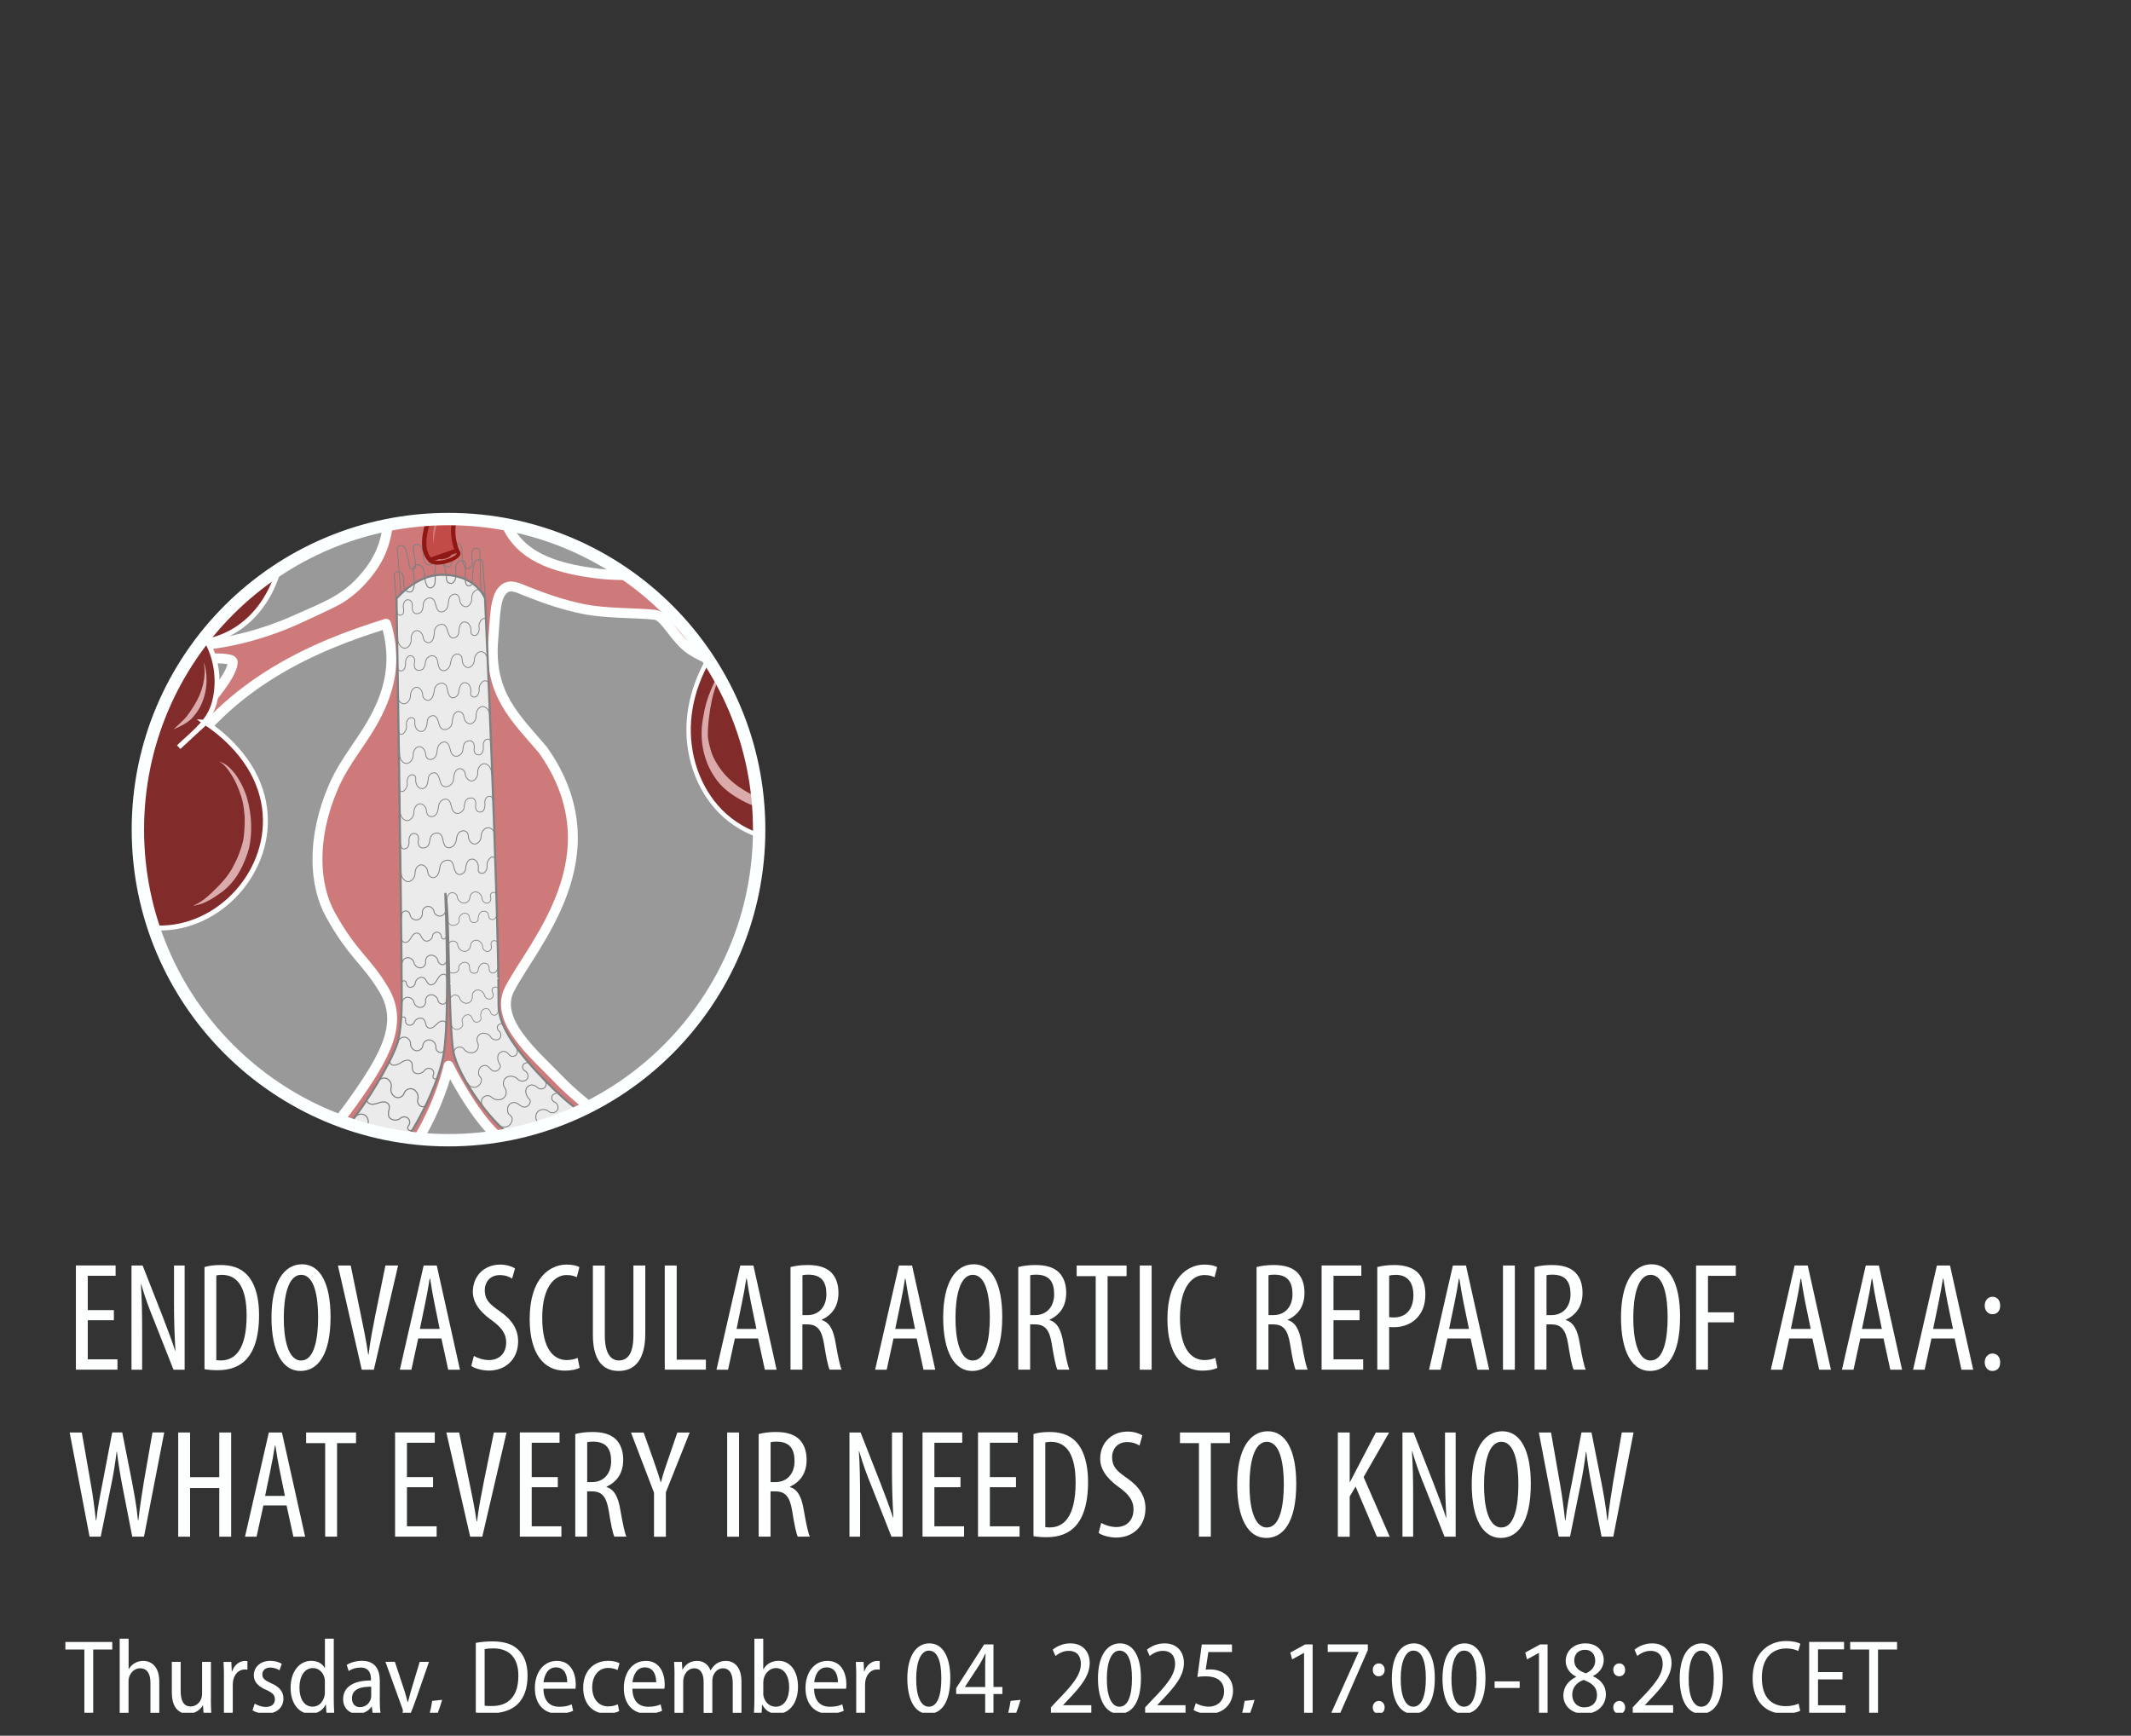 <?xml version="1.0" encoding="UTF-8"?> <svg xmlns="http://www.w3.org/2000/svg" xmlns:xlink="http://www.w3.org/1999/xlink" id="Ebene_2" data-name="Ebene 2" width="344.51" height="280.66" viewBox="0 0 344.51 280.66"><rect x="0" y="0" width="344.51" height="280.66" fill="#333333" stroke="none"/><defs><style> .cls-1 { stroke-width: .13px; } .cls-1, .cls-2, .cls-3, .cls-4, .cls-5, .cls-6, .cls-7, .cls-8, .cls-9, .cls-10, .cls-11, .cls-12, .cls-13, .cls-14, .cls-15, .cls-16, .cls-17, .cls-18, .cls-19, .cls-20, .cls-21, .cls-22, .cls-23, .cls-24, .cls-25, .cls-26, .cls-27, .cls-28, .cls-29, .cls-30, .cls-31, .cls-32, .cls-33 { fill: none; } .cls-1, .cls-3, .cls-4, .cls-5, .cls-6, .cls-7, .cls-8, .cls-9, .cls-10, .cls-11, .cls-12, .cls-13, .cls-14, .cls-15, .cls-17, .cls-18, .cls-19, .cls-21, .cls-22, .cls-23, .cls-24, .cls-25, .cls-26, .cls-27, .cls-28, .cls-29, .cls-30, .cls-31, .cls-32, .cls-33 { stroke-miterlimit: 10; } .cls-1, .cls-3, .cls-4, .cls-6, .cls-7, .cls-10, .cls-11, .cls-12, .cls-13, .cls-14, .cls-17, .cls-18, .cls-19, .cls-22, .cls-23, .cls-25, .cls-26, .cls-28, .cls-29, .cls-30, .cls-31, .cls-32, .cls-33 { stroke: gray; } .cls-2 { stroke: #fcffff; stroke-width: 2px; } .cls-3 { stroke-width: .13px; } .cls-4 { stroke-width: .14px; } .cls-5 { stroke-width: .62px; } .cls-5, .cls-8, .cls-20, .cls-27 { stroke-linecap: round; } .cls-5, .cls-8, .cls-21 { stroke: #8f1714; } .cls-34 { fill: #cc7a7a; } .cls-6 { stroke-width: .11px; } .cls-7 { stroke-width: .15px; } .cls-8, .cls-24 { stroke-width: .71px; } .cls-9 { stroke: #b8b8b8; stroke-width: .19px; } .cls-10 { stroke-width: .14px; } .cls-11 { stroke-width: .15px; } .cls-12 { stroke-width: .12px; } .cls-35 { fill: #822b2b; } .cls-13 { stroke-width: .15px; } .cls-14, .cls-15 { stroke-width: .18px; } .cls-15 { stroke: #ebebeb; } .cls-36 { fill: #dbabab; } .cls-17 { stroke-width: .15px; } .cls-37 { fill: #cf7a7a; } .cls-18 { stroke-width: .12px; } .cls-19 { stroke-width: .35px; } .cls-38 { clip-path: url(#clippath-1); } .cls-20 { stroke-linejoin: round; stroke-width: 1.6px; } .cls-20, .cls-24, .cls-27 { stroke: #fdfefe; } .cls-21 { stroke-width: .38px; } .cls-22 { stroke-width: .15px; } .cls-23 { stroke-width: .15px; } .cls-25 { stroke-width: .13px; } .cls-39 { fill: #999; } .cls-26 { stroke-width: .16px; } .cls-40 { fill: #c24a47; } .cls-41 { fill: #ebebeb; } .cls-27 { stroke-width: .8px; } .cls-28 { stroke-width: .14px; } .cls-42 { clip-path: url(#clippath-2); } .cls-29 { stroke-width: .18px; } .cls-30 { stroke-width: .16px; } .cls-43 { clip-path: url(#clippath); } .cls-44 { fill: #fdfefe; } .cls-31 { stroke-width: .16px; } .cls-32 { stroke-width: .18px; } .cls-33 { stroke-width: .15px; } </style><clipPath id="clippath"><rect class="cls-16" x="10.51" y="82.93" width="334" height="194.02"></rect></clipPath><clipPath id="clippath-1"><path class="cls-16" d="M22.29,134.15c0,27.74,22.49,50.22,50.22,50.22s50.22-22.49,50.22-50.22-22.49-50.22-50.22-50.22-50.22,22.49-50.22,50.22"></path></clipPath><clipPath id="clippath-2"><rect class="cls-16" x="10.51" y="82.93" width="334" height="194.02"></rect></clipPath></defs><g id="Ebene_1-2" data-name="Ebene 1"><g><g class="cls-43"><g><path class="cls-44" d="M13.65,266.72h-3.08v-1.22h7.58v1.22h-3.08v10.23h-1.43v-10.23Z"></path><path class="cls-44" d="M19.36,264.97h1.43v4.91h.03c.22-.37.56-.71.95-.95.41-.24.87-.37,1.41-.37,1.07,0,2.57.71,2.57,3.33v5.07h-1.43v-4.91c0-1.24-.43-2.29-1.67-2.29-.85,0-1.53.61-1.78,1.44-.07.19-.09.42-.09.68v5.08h-1.43v-11.98Z"></path><path class="cls-44" d="M34.09,274.71c0,.87.03,1.6.07,2.24h-1.26l-.08-1.19h-.03c-.34.58-1.14,1.36-2.43,1.36s-2.58-.83-2.58-3.47v-4.93h1.43v4.69c0,1.48.41,2.52,1.61,2.52.94,0,1.53-.71,1.73-1.29.07-.22.12-.48.12-.77v-5.15h1.43v5.98Z"></path><path class="cls-44" d="M36.21,271.16c0-.88-.03-1.72-.07-2.43h1.26l.07,1.53h.05c.34-1.02,1.19-1.7,2.11-1.7.15,0,.25.02.37.03v1.39c-.12-.03-.26-.03-.43-.03-.99,0-1.7.78-1.89,1.85-.03.2-.05.46-.05.71v4.44h-1.43v-5.8Z"></path><path class="cls-44" d="M41.18,275.47c.39.25,1.1.54,1.78.54.99,0,1.48-.51,1.48-1.22s-.37-1.07-1.39-1.53c-1.36-.58-2.02-1.36-2.02-2.35,0-1.33,1.05-2.36,2.67-2.36.78,0,1.43.22,1.85.48l-.36,1.05c-.32-.2-.85-.44-1.51-.44-.83,0-1.27.51-1.27,1.11,0,.65.41.95,1.39,1.41,1.27.54,2.02,1.28,2.02,2.48,0,1.51-1.12,2.46-2.89,2.46-.82,0-1.6-.22-2.11-.54l.36-1.09Z"></path><path class="cls-44" d="M53.96,264.97v9.91c0,.68.03,1.53.07,2.07h-1.26l-.08-1.31h-.05c-.39.82-1.27,1.48-2.46,1.48-1.82,0-3.2-1.63-3.2-4.2,0-2.79,1.55-4.37,3.33-4.37,1.07,0,1.84.49,2.19,1.16h.03v-4.74h1.43ZM52.53,272.01c0-.19-.02-.42-.05-.61-.19-.92-.9-1.68-1.89-1.68-1.41,0-2.18,1.41-2.18,3.16s.71,3.08,2.14,3.08c.82,0,1.61-.54,1.9-1.68.05-.17.07-.37.07-.61v-1.65Z"></path><path class="cls-44" d="M61.4,275.01c0,.68.02,1.38.12,1.94h-1.29l-.12-.99h-.05c-.42.63-1.21,1.16-2.26,1.16-1.48,0-2.33-1.1-2.33-2.36,0-2.01,1.72-3.04,4.5-3.03v-.2c0-.8-.22-1.9-1.7-1.89-.7,0-1.39.2-1.9.56l-.32-.99c.58-.37,1.5-.66,2.46-.66,2.24,0,2.89,1.53,2.89,3.25v3.21ZM60.01,272.74c-1.34-.02-3.11.22-3.11,1.87,0,1,.61,1.43,1.27,1.43.94,0,1.56-.59,1.77-1.33.05-.15.07-.32.07-.48v-1.5Z"></path><path class="cls-44" d="M63.84,268.72l1.6,4.83c.17.56.34,1.17.46,1.68h.05c.12-.49.29-1.12.46-1.72l1.44-4.79h1.5l-1.97,5.68c-.9,2.6-1.6,4.22-2.58,5.2-.7.68-1.39.97-1.73,1.05l-.41-1.21c.37-.15.85-.42,1.27-.82.37-.37.8-.93,1.09-1.6.07-.17.12-.27.12-.37,0-.08-.03-.2-.08-.36l-2.75-7.58h1.55Z"></path><path class="cls-44" d="M68.87,279.06c.37-1,.83-2.8,1-4.03l1.61-.17c-.39,1.43-1.14,3.3-1.61,4.08l-1,.12Z"></path><path class="cls-44" d="M76.91,265.65c.78-.15,1.72-.24,2.72-.24,1.85,0,3.18.44,4.06,1.26.99.88,1.6,2.26,1.6,4.27,0,2.11-.59,3.59-1.56,4.57-.99,1-2.55,1.53-4.5,1.53-.9,0-1.67-.05-2.31-.12v-11.27ZM78.34,275.81c.32.05.77.05,1.19.05,2.65,0,4.27-1.55,4.27-4.88.02-2.77-1.33-4.44-4.06-4.44-.6,0-1.07.05-1.39.12v9.15Z"></path><path class="cls-44" d="M87.86,273.06c.02,2.18,1.22,2.92,2.55,2.92.92,0,1.53-.17,2.01-.39l.24,1.04c-.49.24-1.34.48-2.45.48-2.36,0-3.74-1.65-3.74-4.15s1.38-4.4,3.55-4.4c2.38,0,3.06,2.18,3.06,3.79,0,.32-.02.54-.05.71h-5.17ZM91.7,272.02c.02-1.16-.44-2.41-1.82-2.41s-1.9,1.34-2.01,2.41h3.82Z"></path><path class="cls-44" d="M100.11,276.68c-.36.19-1.1.42-2.06.42-2.26,0-3.77-1.62-3.77-4.2s1.58-4.35,4.08-4.35c.75,0,1.44.19,1.8.39l-.32,1.1c-.31-.15-.8-.34-1.5-.34-1.72,0-2.6,1.46-2.6,3.14,0,1.9,1.07,3.08,2.58,3.08.7,0,1.17-.17,1.56-.34l.22,1.09Z"></path><path class="cls-44" d="M102.24,273.06c.02,2.18,1.22,2.92,2.55,2.92.92,0,1.53-.17,2.01-.39l.24,1.04c-.49.24-1.34.48-2.45.48-2.36,0-3.74-1.65-3.74-4.15s1.38-4.4,3.55-4.4c2.38,0,3.06,2.18,3.06,3.79,0,.32-.02.54-.05.71h-5.17ZM106.08,272.02c.02-1.16-.44-2.41-1.82-2.41s-1.9,1.34-2.01,2.41h3.82Z"></path><path class="cls-44" d="M109.05,270.92c0-.88-.03-1.51-.07-2.19h1.26l.07,1.24h.03c.42-.75,1.16-1.41,2.38-1.41,1,0,1.8.6,2.14,1.53h.03c.24-.44.56-.8.88-1.04.44-.32.94-.49,1.6-.49,1.1,0,2.5.75,2.5,3.37v5.03h-1.41v-4.79c0-1.44-.46-2.41-1.6-2.41-.76,0-1.36.58-1.6,1.31-.07.22-.1.48-.1.75v5.15h-1.41v-5.07c0-1.19-.46-2.14-1.53-2.14-.82,0-1.46.66-1.67,1.44-.07.22-.1.48-.1.73v5.03h-1.41v-6.03Z"></path><path class="cls-44" d="M121.96,264.97h1.43v4.96h.03c.49-.88,1.34-1.38,2.48-1.38,1.82,0,3.11,1.63,3.11,4.18,0,2.96-1.67,4.39-3.33,4.39-1.1,0-1.9-.48-2.43-1.44h-.05l-.07,1.27h-1.24c.03-.54.07-1.39.07-2.07v-9.91ZM123.39,273.77c0,.19.02.37.05.53.29,1.1,1.09,1.67,1.96,1.67,1.41,0,2.18-1.33,2.18-3.16,0-1.67-.71-3.09-2.16-3.09-.88,0-1.72.73-1.95,1.73-.03.17-.07.37-.07.6v1.73Z"></path><path class="cls-44" d="M131.61,273.06c.02,2.18,1.22,2.92,2.55,2.92.92,0,1.53-.17,2.01-.39l.24,1.04c-.49.24-1.34.48-2.45.48-2.36,0-3.74-1.65-3.74-4.15s1.38-4.4,3.55-4.4c2.38,0,3.06,2.18,3.06,3.79,0,.32-.02.54-.05.71h-5.17ZM135.46,272.02c.02-1.16-.44-2.41-1.82-2.41s-1.9,1.34-2.01,2.41h3.82Z"></path><path class="cls-44" d="M138.43,271.16c0-.88-.03-1.72-.07-2.43h1.26l.07,1.53h.05c.34-1.02,1.19-1.7,2.11-1.7.15,0,.25.02.37.03v1.39c-.12-.03-.26-.03-.43-.03-.99,0-1.7.78-1.89,1.85-.03.2-.05.46-.05.71v4.44h-1.43v-5.8Z"></path><path class="cls-44" d="M150.08,277.12c-2.04,0-3.37-2.02-3.4-5.66,0-3.71,1.44-5.73,3.57-5.73s3.38,2.09,3.38,5.61c0,3.82-1.36,5.78-3.54,5.78h-.02ZM150.16,275.97c1.38,0,2.02-1.8,2.02-4.57s-.61-4.5-2.02-4.5c-1.27,0-2.04,1.78-2.04,4.5-.03,2.8.73,4.57,2.02,4.57h.02Z"></path><path class="cls-44" d="M159.27,276.95v-3.03h-4.69v-.95l4.52-7.07h1.51v6.88h1.44v1.14h-1.44v3.03h-1.34ZM159.27,272.79v-3.52c0-.63.03-1.24.07-1.87h-.05c-.36.73-.61,1.21-.94,1.77l-2.35,3.59v.03h3.26Z"></path><path class="cls-44" d="M162.38,279.06c.37-1,.83-2.8,1-4.03l1.61-.17c-.39,1.43-1.14,3.3-1.61,4.08l-1,.12Z"></path><path class="cls-44" d="M169.9,276.95v-.88l1.1-1.17c2.36-2.43,3.74-4.06,3.74-5.85,0-1.16-.53-2.11-1.99-2.11-.95,0-1.68.49-2.12.83l-.44-1.02c.65-.54,1.65-1.02,2.84-1.02,2.21,0,3.14,1.56,3.14,3.16,0,2.06-1.43,3.81-3.47,5.93l-.83.88v.03h4.56v1.21h-6.53Z"></path><path class="cls-44" d="M180.9,277.12c-2.04,0-3.37-2.02-3.4-5.66,0-3.71,1.44-5.73,3.57-5.73s3.38,2.09,3.38,5.61c0,3.82-1.36,5.78-3.54,5.78h-.02ZM180.98,275.97c1.38,0,2.02-1.8,2.02-4.57s-.61-4.5-2.02-4.5c-1.27,0-2.04,1.78-2.04,4.5-.03,2.8.73,4.57,2.02,4.57h.02Z"></path><path class="cls-44" d="M185.13,276.95v-.88l1.1-1.17c2.36-2.43,3.74-4.06,3.74-5.85,0-1.16-.53-2.11-1.99-2.11-.95,0-1.68.49-2.12.83l-.44-1.02c.65-.54,1.65-1.02,2.84-1.02,2.21,0,3.14,1.56,3.14,3.16,0,2.06-1.43,3.81-3.47,5.93l-.83.88v.03h4.56v1.21h-6.53Z"></path><path class="cls-44" d="M199.19,267.13h-3.84l-.43,2.86c.2-.03.41-.05.75-.05.78,0,1.63.22,2.29.68.76.51,1.38,1.43,1.38,2.74,0,2.18-1.61,3.77-3.88,3.77-1.05,0-1.99-.29-2.5-.63l.36-1.1c.42.25,1.22.56,2.12.56,1.31,0,2.45-.9,2.45-2.45s-.99-2.45-2.98-2.45c-.56,0-.99.03-1.33.1l.71-5.25h4.88v1.22Z"></path><path class="cls-44" d="M200.21,279.06c.37-1,.83-2.8,1-4.03l1.61-.17c-.39,1.43-1.14,3.3-1.61,4.08l-1,.12Z"></path><path class="cls-44" d="M210.81,267.28h-.03l-1.89,1.04-.29-1.11,2.4-1.31h1.21v11.05h-1.39v-9.67Z"></path><path class="cls-44" d="M221.13,265.9v.92l-4.44,10.13h-1.46l4.4-9.81v-.03h-4.98v-1.21h6.48Z"></path><path class="cls-44" d="M222.87,271.05c-.54,0-.94-.44-.94-1.04s.41-1.04.97-1.04.95.43.95,1.04-.37,1.04-.97,1.04h-.02ZM222.87,277.12c-.54,0-.94-.44-.94-1.04s.41-1.04.97-1.04.95.43.95,1.04-.37,1.04-.97,1.04h-.02Z"></path><path class="cls-44" d="M228.41,277.12c-2.04,0-3.37-2.02-3.4-5.66,0-3.71,1.45-5.73,3.57-5.73s3.38,2.09,3.38,5.61c0,3.82-1.36,5.78-3.54,5.78h-.02ZM228.49,275.97c1.38,0,2.02-1.8,2.02-4.57s-.61-4.5-2.02-4.5c-1.27,0-2.04,1.78-2.04,4.5-.03,2.8.73,4.57,2.02,4.57h.02Z"></path><path class="cls-44" d="M236.6,277.12c-2.04,0-3.37-2.02-3.4-5.66,0-3.71,1.44-5.73,3.57-5.73s3.38,2.09,3.38,5.61c0,3.82-1.36,5.78-3.54,5.78h-.02ZM236.69,275.97c1.38,0,2.02-1.8,2.02-4.57s-.61-4.5-2.02-4.5c-1.28,0-2.04,1.78-2.04,4.5-.03,2.8.73,4.57,2.02,4.57h.02Z"></path><path class="cls-44" d="M245.68,271.87v1.07h-4.05v-1.07h4.05Z"></path><path class="cls-44" d="M248.79,267.28h-.03l-1.89,1.04-.29-1.11,2.4-1.31h1.21v11.05h-1.39v-9.67Z"></path><path class="cls-44" d="M256.31,265.73c1.97,0,2.96,1.33,2.96,2.67,0,.95-.46,1.94-1.72,2.6v.05c1.26.58,2.07,1.56,2.07,2.91,0,1.87-1.5,3.16-3.48,3.16-2.16,0-3.4-1.39-3.4-2.94,0-1.45.85-2.43,2.07-3.03l-.02-.05c-1.14-.58-1.67-1.55-1.67-2.5,0-1.73,1.39-2.87,3.16-2.87h.02ZM256.19,276.07c1.17,0,1.99-.76,1.99-1.97,0-1.33-.87-1.99-2.18-2.46-1.16.42-1.82,1.31-1.82,2.35-.03,1.16.73,2.09,1.99,2.09h.02ZM256.2,266.77c-1.09,0-1.7.78-1.7,1.73,0,1.12.8,1.72,1.89,2.07.85-.36,1.5-1.05,1.5-2.02,0-.92-.49-1.78-1.67-1.78h-.02Z"></path><path class="cls-44" d="M261.75,271.05c-.54,0-.94-.44-.94-1.04s.41-1.04.97-1.04.95.43.95,1.04-.37,1.04-.97,1.04h-.02ZM261.75,277.12c-.54,0-.94-.44-.94-1.04s.41-1.04.97-1.04.95.43.95,1.04-.37,1.04-.97,1.04h-.02Z"></path><path class="cls-44" d="M263.96,276.95v-.88l1.1-1.17c2.36-2.43,3.74-4.06,3.74-5.85,0-1.16-.53-2.11-1.99-2.11-.95,0-1.68.49-2.12.83l-.44-1.02c.65-.54,1.65-1.02,2.84-1.02,2.21,0,3.14,1.56,3.14,3.16,0,2.06-1.43,3.81-3.47,5.93l-.83.88v.03h4.56v1.21h-6.53Z"></path><path class="cls-44" d="M274.95,277.12c-2.04,0-3.37-2.02-3.4-5.66,0-3.71,1.45-5.73,3.57-5.73s3.38,2.09,3.38,5.61c0,3.82-1.36,5.78-3.54,5.78h-.02ZM275.04,275.97c1.38,0,2.02-1.8,2.02-4.57s-.61-4.5-2.02-4.5c-1.27,0-2.04,1.78-2.04,4.5-.03,2.8.73,4.57,2.02,4.57h.02Z"></path><path class="cls-44" d="M291.04,276.63c-.48.25-1.41.48-2.6.48-2.94,0-5.1-1.97-5.1-5.76s2.36-6,5.39-6c1.21,0,1.99.25,2.33.44l-.34,1.17c-.48-.24-1.11-.41-1.96-.41-2.24,0-3.93,1.56-3.93,4.71s1.51,4.62,3.88,4.62c.8,0,1.56-.17,2.06-.41l.27,1.16Z"></path><path class="cls-44" d="M297.87,271.56h-3.96v4.18h4.45v1.21h-5.88v-11.46h5.64v1.21h-4.21v3.67h3.96v1.19Z"></path><path class="cls-44" d="M302.19,266.72h-3.08v-1.22h7.58v1.22h-3.08v10.23h-1.43v-10.23Z"></path></g><g><path class="cls-44" d="M18.41,213.48h-4.22v6.32h4.8v1.67h-6.72v-16.85h6.42v1.67h-4.5v5.55h4.22v1.62Z"></path><path class="cls-44" d="M21.26,221.48v-16.85h1.8l3.1,7.9c.7,1.83,1.57,4.05,2.15,5.87h.05c-.15-2.65-.23-4.82-.23-7.75v-6.02h1.72v16.85h-1.8l-3.2-8.1c-.7-1.7-1.42-3.62-2.02-5.72h-.05c.15,2.25.2,4.4.2,8v5.82h-1.72Z"></path><path class="cls-44" d="M33.06,204.88c.73-.23,1.62-.33,2.6-.33,1.75,0,3.02.45,3.95,1.27,1.3,1.12,2.27,3.3,2.27,6.82,0,3.85-.95,5.95-2.02,7.12-1.1,1.22-2.72,1.8-4.65,1.8-.77,0-1.6-.05-2.15-.17v-16.52ZM34.98,219.93c.27.05.55.05.72.05,2.12,0,4.17-1.52,4.17-7.27,0-4.25-1.3-6.57-4-6.57-.3,0-.65.03-.9.1v13.7Z"></path><path class="cls-44" d="M48.56,221.68c-2.8,0-4.67-2.97-4.67-8.65s2.02-8.6,4.95-8.6,4.6,3.12,4.6,8.5c0,6.3-2.15,8.75-4.85,8.75h-.02ZM48.71,219.98c2.15,0,2.72-3.67,2.72-6.97s-.58-6.87-2.75-6.87-2.8,3.7-2.8,6.9c-.02,3.27.62,6.95,2.8,6.95h.02Z"></path><path class="cls-44" d="M58.48,221.48l-3.85-16.85h2.07l1.62,7.9c.4,1.9.9,4.32,1.2,6.47h.07c.25-2.17.73-4.52,1.12-6.52l1.6-7.85h2.05l-3.92,16.85h-1.97Z"></path><path class="cls-44" d="M67.61,216.43l-1.1,5.05h-1.87l3.85-16.85h2.12l3.75,16.85h-1.9l-1.1-5.05h-3.75ZM71.08,214.88l-.87-4.27c-.25-1.2-.48-2.6-.67-3.85h-.08c-.2,1.28-.45,2.72-.7,3.87l-.88,4.25h3.2Z"></path><path class="cls-44" d="M76.61,219.25c.58.35,1.57.67,2.42.67,1.75,0,2.8-1.15,2.8-2.85,0-1.55-.9-2.5-2.22-3.5-1.32-.92-3.17-2.5-3.17-4.67,0-2.55,1.8-4.42,4.45-4.42,1.05,0,1.97.35,2.37.62l-.47,1.65c-.42-.3-1.12-.57-2-.57-1.65,0-2.42,1.25-2.42,2.4,0,1.67.87,2.35,2.47,3.47,2.02,1.42,2.92,2.97,2.92,4.85,0,2.9-2.05,4.72-4.72,4.72-1.15,0-2.37-.38-2.85-.75l.42-1.62Z"></path><path class="cls-44" d="M93.7,221.18c-.52.27-1.38.45-2.42.45-3.27,0-5.65-2.62-5.65-8.35,0-6.67,3.3-8.8,5.97-8.8,1,0,1.75.2,2.07.42l-.42,1.62c-.4-.17-.8-.35-1.67-.35-1.8,0-3.92,1.75-3.92,6.9s1.9,6.85,3.97,6.85c.72,0,1.35-.17,1.75-.35l.33,1.6Z"></path><path class="cls-44" d="M97.78,204.63v11.3c0,3.02,1.02,4.05,2.27,4.05,1.42,0,2.35-1.1,2.35-4.05v-11.3h1.92v11c0,4.37-1.8,6.05-4.3,6.05s-4.17-1.65-4.17-5.82v-11.22h1.92Z"></path><path class="cls-44" d="M107.48,204.63h1.92v15.22h4.72v1.62h-6.65v-16.85Z"></path><path class="cls-44" d="M118.8,216.43l-1.1,5.05h-1.87l3.85-16.85h2.12l3.75,16.85h-1.9l-1.1-5.05h-3.75ZM122.28,214.88l-.88-4.27c-.25-1.2-.48-2.6-.67-3.85h-.08c-.2,1.28-.45,2.72-.7,3.87l-.87,4.25h3.2Z"></path><path class="cls-44" d="M127.81,204.88c.82-.23,1.82-.33,2.77-.33,1.67,0,2.92.35,3.8,1.2.82.85,1.17,1.97,1.17,3.3,0,2.15-1,3.55-2.7,4.35v.05c1.25.38,1.9,1.58,2.25,3.77.4,2.3.72,3.72.97,4.25h-1.95c-.25-.5-.58-2.1-.9-4.15-.38-2.32-1.1-3.17-2.75-3.17h-.75v7.32h-1.92v-16.6ZM129.73,212.65h.8c1.85,0,3.07-1.35,3.07-3.37s-.8-3.15-2.87-3.17c-.38,0-.75.02-1,.1v6.45Z"></path><path class="cls-44" d="M144.45,216.43l-1.1,5.05h-1.87l3.85-16.85h2.12l3.75,16.85h-1.9l-1.1-5.05h-3.75ZM147.93,214.88l-.87-4.27c-.25-1.2-.48-2.6-.67-3.85h-.08c-.2,1.28-.45,2.72-.7,3.87l-.88,4.25h3.2Z"></path><path class="cls-44" d="M157.15,221.68c-2.8,0-4.67-2.97-4.67-8.65s2.02-8.6,4.95-8.6,4.6,3.12,4.6,8.5c0,6.3-2.15,8.75-4.85,8.75h-.02ZM157.3,219.98c2.15,0,2.72-3.67,2.72-6.97s-.58-6.87-2.75-6.87-2.8,3.7-2.8,6.9c-.02,3.27.62,6.95,2.8,6.95h.02Z"></path><path class="cls-44" d="M164.63,204.88c.82-.23,1.82-.33,2.77-.33,1.67,0,2.92.35,3.8,1.2.82.85,1.17,1.97,1.17,3.3,0,2.15-1,3.55-2.7,4.35v.05c1.25.38,1.9,1.58,2.25,3.77.4,2.3.72,3.72.97,4.25h-1.95c-.25-.5-.58-2.1-.9-4.15-.38-2.32-1.1-3.17-2.75-3.17h-.75v7.32h-1.92v-16.6ZM166.55,212.65h.8c1.85,0,3.07-1.35,3.07-3.37s-.8-3.15-2.87-3.17c-.38,0-.75.02-1,.1v6.45Z"></path><path class="cls-44" d="M177.13,206.35h-3.07v-1.72h8.07v1.72h-3.07v15.12h-1.92v-15.12Z"></path><path class="cls-44" d="M186.18,204.63v16.85h-1.92v-16.85h1.92Z"></path><path class="cls-44" d="M196.8,221.18c-.53.27-1.38.45-2.42.45-3.27,0-5.65-2.62-5.65-8.35,0-6.67,3.3-8.8,5.97-8.8,1,0,1.75.2,2.07.42l-.42,1.62c-.4-.17-.8-.35-1.67-.35-1.8,0-3.92,1.75-3.92,6.9s1.9,6.85,3.97,6.85c.72,0,1.35-.17,1.75-.35l.33,1.6Z"></path><path class="cls-44" d="M203.15,204.88c.82-.23,1.82-.33,2.77-.33,1.67,0,2.92.35,3.8,1.2.83.85,1.17,1.97,1.17,3.3,0,2.15-1,3.55-2.7,4.35v.05c1.25.38,1.9,1.58,2.25,3.77.4,2.3.72,3.72.97,4.25h-1.95c-.25-.5-.58-2.1-.9-4.15-.38-2.32-1.1-3.17-2.75-3.17h-.75v7.32h-1.92v-16.6ZM205.08,212.65h.8c1.85,0,3.07-1.35,3.07-3.37s-.8-3.15-2.88-3.17c-.38,0-.75.02-1,.1v6.45Z"></path><path class="cls-44" d="M219.8,213.48h-4.22v6.32h4.8v1.67h-6.72v-16.85h6.42v1.67h-4.5v5.55h4.22v1.62Z"></path><path class="cls-44" d="M222.65,204.88c.77-.2,1.67-.33,2.8-.33,1.55,0,2.88.38,3.75,1.22.8.8,1.23,2.02,1.23,3.5,0,1.55-.38,2.6-1.03,3.45-.9,1.25-2.47,1.88-3.97,1.88-.33,0-.58,0-.85-.03v6.9h-1.92v-16.6ZM224.58,212.98c.22.03.45.05.77.05,1.88,0,3.15-1.25,3.15-3.62,0-1.72-.7-3.27-2.85-3.27-.45,0-.82.05-1.07.12v6.72Z"></path><path class="cls-44" d="M234,216.43l-1.1,5.05h-1.87l3.85-16.85h2.12l3.75,16.85h-1.9l-1.1-5.05h-3.75ZM237.48,214.88l-.88-4.27c-.25-1.2-.47-2.6-.67-3.85h-.08c-.2,1.28-.45,2.72-.7,3.87l-.88,4.25h3.2Z"></path><path class="cls-44" d="M244.9,204.63v16.85h-1.92v-16.85h1.92Z"></path><path class="cls-44" d="M248.1,204.88c.82-.23,1.82-.33,2.77-.33,1.67,0,2.92.35,3.8,1.2.83.85,1.17,1.97,1.17,3.3,0,2.15-1,3.55-2.7,4.35v.05c1.25.38,1.9,1.58,2.25,3.77.4,2.3.72,3.72.97,4.25h-1.95c-.25-.5-.58-2.1-.9-4.15-.38-2.32-1.1-3.17-2.75-3.17h-.75v7.32h-1.92v-16.6ZM250.03,212.65h.8c1.85,0,3.07-1.35,3.07-3.37s-.8-3.15-2.88-3.17c-.38,0-.75.02-1,.1v6.45Z"></path><path class="cls-44" d="M266.73,221.68c-2.8,0-4.67-2.97-4.67-8.65s2.02-8.6,4.95-8.6,4.6,3.12,4.6,8.5c0,6.3-2.15,8.75-4.85,8.75h-.02ZM266.88,219.98c2.15,0,2.72-3.67,2.72-6.97s-.58-6.87-2.75-6.87-2.8,3.7-2.8,6.9c-.02,3.27.62,6.95,2.8,6.95h.02Z"></path><path class="cls-44" d="M274.2,204.63h6.42v1.67h-4.5v5.9h4.2v1.62h-4.2v7.65h-1.92v-16.85Z"></path><path class="cls-44" d="M289.25,216.43l-1.1,5.05h-1.87l3.85-16.85h2.12l3.75,16.85h-1.9l-1.1-5.05h-3.75ZM292.73,214.88l-.88-4.27c-.25-1.2-.47-2.6-.67-3.85h-.08c-.2,1.28-.45,2.72-.7,3.87l-.88,4.25h3.2Z"></path><path class="cls-44" d="M300.75,216.43l-1.1,5.05h-1.87l3.85-16.85h2.12l3.75,16.85h-1.9l-1.1-5.05h-3.75ZM304.23,214.88l-.88-4.27c-.25-1.2-.47-2.6-.67-3.85h-.08c-.2,1.28-.45,2.72-.7,3.87l-.88,4.25h3.2Z"></path><path class="cls-44" d="M312.25,216.43l-1.1,5.05h-1.87l3.85-16.85h2.12l3.75,16.85h-1.9l-1.1-5.05h-3.75ZM315.73,214.88l-.88-4.27c-.25-1.2-.47-2.6-.67-3.85h-.08c-.2,1.28-.45,2.72-.7,3.87l-.88,4.25h3.2Z"></path><path class="cls-44" d="M322.08,212.5c-.7,0-1.22-.58-1.22-1.4s.55-1.42,1.25-1.42c.75,0,1.25.57,1.25,1.42s-.45,1.4-1.25,1.4h-.03ZM322.08,221.68c-.7,0-1.22-.58-1.22-1.4s.55-1.42,1.25-1.42c.75,0,1.25.57,1.25,1.42s-.45,1.4-1.25,1.4h-.03Z"></path></g><g><path class="cls-44" d="M14.48,248.48l-3.22-16.85h1.97l1.42,8.12c.38,2.12.62,4,.85,6.07h.07c.23-2.12.6-3.95,1.02-6.1l1.55-8.1h1.62l1.57,7.92c.37,2,.75,3.92.97,6.27h.07c.27-2.42.58-4.27.88-6.17l1.4-8.02h1.9l-3.27,16.85h-1.9l-1.6-8.2c-.35-1.77-.65-3.67-.88-5.52h-.05c-.23,1.9-.52,3.72-.92,5.6l-1.65,8.12h-1.82Z"></path><path class="cls-44" d="M30.73,231.63v7.22h4.72v-7.22h1.92v16.85h-1.92v-7.87h-4.72v7.87h-1.92v-16.85h1.92Z"></path><path class="cls-44" d="M42.58,243.43l-1.1,5.05h-1.87l3.85-16.85h2.12l3.75,16.85h-1.9l-1.1-5.05h-3.75ZM46.06,241.88l-.87-4.27c-.25-1.2-.48-2.6-.67-3.85h-.08c-.2,1.28-.45,2.72-.7,3.87l-.88,4.25h3.2Z"></path><path class="cls-44" d="M52.56,233.35h-3.07v-1.72h8.07v1.72h-3.07v15.12h-1.92v-15.12Z"></path><path class="cls-44" d="M70.01,240.48h-4.22v6.32h4.8v1.67h-6.72v-16.85h6.42v1.67h-4.5v5.55h4.22v1.62Z"></path><path class="cls-44" d="M76.01,248.48l-3.85-16.85h2.07l1.62,7.9c.4,1.9.9,4.32,1.2,6.47h.07c.25-2.17.73-4.52,1.12-6.52l1.6-7.85h2.05l-3.92,16.85h-1.97Z"></path><path class="cls-44" d="M90.18,240.48h-4.22v6.32h4.8v1.67h-6.72v-16.85h6.42v1.67h-4.5v5.55h4.22v1.62Z"></path><path class="cls-44" d="M93.01,231.88c.82-.23,1.82-.33,2.77-.33,1.67,0,2.92.35,3.8,1.2.82.85,1.17,1.97,1.17,3.3,0,2.15-1,3.55-2.7,4.35v.05c1.25.38,1.9,1.58,2.25,3.77.4,2.3.72,3.72.97,4.25h-1.95c-.25-.5-.58-2.1-.9-4.15-.38-2.32-1.1-3.17-2.75-3.17h-.75v7.32h-1.92v-16.6ZM94.93,239.65h.8c1.85,0,3.07-1.35,3.07-3.37s-.8-3.15-2.87-3.17c-.38,0-.75.02-1,.1v6.45Z"></path><path class="cls-44" d="M105.73,248.48v-7.12l-3.72-9.72h2.05l1.5,4.22c.4,1.17.88,2.5,1.25,3.8h.05c.32-1.3.77-2.57,1.22-3.87l1.42-4.15h2l-3.85,9.65v7.2h-1.92Z"></path><path class="cls-44" d="M119.48,231.63v16.85h-1.92v-16.85h1.92Z"></path><path class="cls-44" d="M122.66,231.88c.82-.23,1.82-.33,2.77-.33,1.67,0,2.92.35,3.8,1.2.82.85,1.17,1.97,1.17,3.3,0,2.15-1,3.55-2.7,4.35v.05c1.25.38,1.9,1.58,2.25,3.77.4,2.3.72,3.72.97,4.25h-1.95c-.25-.5-.58-2.1-.9-4.15-.38-2.32-1.1-3.17-2.75-3.17h-.75v7.32h-1.92v-16.6ZM124.58,239.65h.8c1.85,0,3.07-1.35,3.07-3.37s-.8-3.15-2.87-3.17c-.38,0-.75.02-1,.1v6.45Z"></path><path class="cls-44" d="M137.33,248.48v-16.85h1.8l3.1,7.9c.7,1.83,1.57,4.05,2.15,5.87h.05c-.15-2.65-.23-4.82-.23-7.75v-6.02h1.72v16.85h-1.8l-3.2-8.1c-.7-1.7-1.42-3.62-2.02-5.72h-.05c.15,2.25.2,4.4.2,8v5.82h-1.72Z"></path><path class="cls-44" d="M155.28,240.48h-4.22v6.32h4.8v1.67h-6.72v-16.85h6.42v1.67h-4.5v5.55h4.22v1.62Z"></path><path class="cls-44" d="M164.25,240.48h-4.22v6.32h4.8v1.67h-6.72v-16.85h6.42v1.67h-4.5v5.55h4.22v1.62Z"></path><path class="cls-44" d="M167.08,231.88c.73-.23,1.62-.33,2.6-.33,1.75,0,3.02.45,3.95,1.27,1.3,1.12,2.27,3.3,2.27,6.82,0,3.85-.95,5.95-2.02,7.12-1.1,1.22-2.72,1.8-4.65,1.8-.77,0-1.6-.05-2.15-.17v-16.52ZM169,246.93c.27.05.55.05.72.05,2.12,0,4.17-1.52,4.17-7.27,0-4.25-1.3-6.57-4-6.57-.3,0-.65.03-.9.1v13.7Z"></path><path class="cls-44" d="M178.03,246.25c.58.35,1.57.67,2.42.67,1.75,0,2.8-1.15,2.8-2.85,0-1.55-.9-2.5-2.22-3.5-1.32-.92-3.17-2.5-3.17-4.67,0-2.55,1.8-4.42,4.45-4.42,1.05,0,1.97.35,2.37.62l-.47,1.65c-.42-.3-1.12-.57-2-.57-1.65,0-2.42,1.25-2.42,2.4,0,1.67.87,2.35,2.47,3.47,2.02,1.42,2.92,2.97,2.92,4.85,0,2.9-2.05,4.72-4.72,4.72-1.15,0-2.37-.38-2.85-.75l.42-1.62Z"></path><path class="cls-44" d="M193.83,233.35h-3.07v-1.72h8.07v1.72h-3.08v15.12h-1.92v-15.12Z"></path><path class="cls-44" d="M204.68,248.68c-2.8,0-4.67-2.97-4.67-8.65s2.02-8.6,4.95-8.6,4.6,3.12,4.6,8.5c0,6.3-2.15,8.75-4.85,8.75h-.03ZM204.83,246.98c2.15,0,2.72-3.67,2.72-6.97s-.58-6.87-2.75-6.87-2.8,3.7-2.8,6.9c-.03,3.27.62,6.95,2.8,6.95h.03Z"></path><path class="cls-44" d="M216.28,231.63h1.92v8h.05c.38-.7.72-1.38,1.05-2.02l3.12-5.97h2.15l-4.12,7.2,4.22,9.65h-2.07l-3.45-8.12-.95,1.62v6.5h-1.92v-16.85Z"></path><path class="cls-44" d="M226.73,248.48v-16.85h1.8l3.1,7.9c.7,1.83,1.57,4.05,2.15,5.87h.05c-.15-2.65-.22-4.82-.22-7.75v-6.02h1.72v16.85h-1.8l-3.2-8.1c-.7-1.7-1.42-3.62-2.02-5.72h-.05c.15,2.25.2,4.4.2,8v5.82h-1.72Z"></path><path class="cls-44" d="M242.6,248.68c-2.8,0-4.67-2.97-4.67-8.65s2.02-8.6,4.95-8.6,4.6,3.12,4.6,8.5c0,6.3-2.15,8.75-4.85,8.75h-.03ZM242.75,246.98c2.15,0,2.72-3.67,2.72-6.97s-.58-6.87-2.75-6.87-2.8,3.7-2.8,6.9c-.03,3.27.62,6.95,2.8,6.95h.03Z"></path><path class="cls-44" d="M252,248.48l-3.22-16.85h1.97l1.42,8.12c.38,2.12.62,4,.85,6.07h.07c.23-2.12.6-3.95,1.03-6.1l1.55-8.1h1.62l1.57,7.92c.38,2,.75,3.92.98,6.27h.07c.28-2.42.58-4.27.88-6.17l1.4-8.02h1.9l-3.27,16.85h-1.9l-1.6-8.2c-.35-1.77-.65-3.67-.88-5.52h-.05c-.23,1.9-.53,3.72-.92,5.6l-1.65,8.12h-1.83Z"></path></g><path class="cls-39" d="M72.51,184.37c27.74,0,50.22-22.49,50.22-50.22s-22.49-50.22-50.22-50.22-50.22,22.49-50.22,50.22,22.49,50.22,50.22,50.22"></path></g><g class="cls-38"><path class="cls-37" d="M33.92,212.71c.96-8.39,3.1-12.78,8.02-18.25,5.46-6.06,9.72-8.72,15.04-16.19,5.49-7.7,8.25-12.89,5.07-18.24-2.78-4.69-4.96-5.53-8.61-12.08-2.7-4.86-3.09-12.39.4-20.57,1.98-4.65,4.92-7.53,7.17-12.05,2.47-4.95,2.89-9.5,1.41-14.47-11.34,3.53-25.36,9.36-34.35,23.62-.88-1.18-1.33-1.83-2.21-3.01,3.07-2.56,11.92-11.54,11.76-14.46-.05-.93-6.47-.53-11.41.04.06-1.32-.05-1.63.59-2.85,6.51.92,14.82-1.19,21.03-3.97,4.44-1.99,7.47-3.08,10.24-5.95,6.74-6.96,4.24-12.66,4.69-23.41.56-13.14,5.84-57.85,7.17-66.86.86-4.99,16.46-3.63,19.39.5-.79,8.77-6.96,51.22-8.05,62.89-.58,6.24-1.23,13.46.61,17.45,2.21,4.8,6.92,6.97,15.02,7.93,2.73.32,8.41.4,11.18-.57,4.62-1.61,9.15-4.49,13.18-6,.74,1.01.6,1.49,1.34,2.5-4.08.77-11.41,5.3-11.22,6.32.22,1.23,7.72-.65,13.38.91-.17,1.22,0,1.55-.16,2.77-5.01-.96-14.25-.84-14.68-.16-.49.78.93,3.12,5.36,5.54,3.48,1.9,6.7,2.49,9.14,3.36-.24.51-.71,1.55-.71,1.55,0,0-7.78-1.07-12.05-3.94-2.61-1.76-4.09-5.44-5.78-5.65-2.95-.35-7.84-.16-11.65-.95-3.31-.69-5.96-1.61-9.2-2.89-1.26-.5-2.51-1.19-3.54-.34-1.51,1.24-1.4,4.22-1.74,8.07-.79,8.92,3.58,12.74,8.02,17.96,12,17.01-1.62,31.35-5.38,38.66-2.63,5.12,4.04,10.57,8.04,14.72,4,4.14,10.14,8.19,14.51,11.94,10.2,8.75,10.65,21.7,17.21,34.15-3.96,4.9-9.2,3.03-9.2,3.03,0,0-9.09-19.94-15.08-25.87-3.84-3.81-13.61-10.61-17.6-14.26-3.99-3.65-7.75-11.31-7.75-11.31,0,0-1.97,9.34-8.74,17.2-5.92,6.87-9.83,8.88-14.05,14.2-4.22,5.32-6.64,18.55-5.08,25.16-2.51,3.74-8.56,4.1-10.76,1.12-.22-5.65-.39-13.84,0-17.29"></path><path class="cls-20" d="M33.92,212.71c.96-8.39,3.1-12.78,8.02-18.25,5.46-6.06,9.72-8.72,15.04-16.19,5.49-7.7,8.25-12.89,5.07-18.24-2.78-4.69-4.96-5.53-8.61-12.08-2.7-4.86-3.09-12.39.4-20.57,1.98-4.65,4.92-7.53,7.17-12.05,2.47-4.95,2.89-9.5,1.41-14.47-11.34,3.53-25.36,9.36-34.35,23.62-.88-1.18-1.33-1.83-2.21-3.01,3.07-2.56,11.92-11.54,11.76-14.46-.05-.93-6.47-.53-11.41.04.06-1.32-.05-1.63.59-2.85,6.51.92,14.82-1.19,21.03-3.97,4.44-1.99,7.47-3.08,10.24-5.95,6.74-6.96,4.24-12.66,4.69-23.41.56-13.14,5.84-57.85,7.17-66.86.86-4.99,16.46-3.63,19.39.5-.79,8.77-6.96,51.22-8.05,62.89-.58,6.24-1.23,13.46.61,17.45,2.21,4.8,6.92,6.97,15.02,7.93,2.73.32,8.41.4,11.18-.57,4.62-1.61,9.15-4.49,13.18-6,.74,1.01.6,1.49,1.34,2.5-4.08.77-11.41,5.3-11.22,6.32.22,1.23,7.72-.65,13.38.91-.17,1.22,0,1.55-.16,2.77-5.01-.96-14.25-.84-14.68-.16-.49.78.93,3.12,5.36,5.54,3.48,1.9,6.7,2.49,9.14,3.36-.24.51-.71,1.55-.71,1.55,0,0-7.78-1.07-12.05-3.94-2.61-1.76-4.09-5.44-5.78-5.65-2.95-.35-7.84-.16-11.65-.95-3.31-.69-5.96-1.61-9.2-2.89-1.26-.5-2.51-1.19-3.54-.34-1.51,1.24-1.4,4.22-1.74,8.07-.79,8.92,3.58,12.74,8.02,17.96,12,17.01-1.62,31.35-5.38,38.66-2.63,5.12,4.04,10.57,8.04,14.72,4,4.14,10.14,8.19,14.51,11.94,10.2,8.75,10.65,21.7,17.21,34.15-3.96,4.9-9.2,3.03-9.2,3.03,0,0-9.09-19.94-15.08-25.87-3.84-3.81-13.61-10.61-17.6-14.26-3.99-3.65-7.75-11.31-7.75-11.31,0,0-1.97,9.34-8.74,17.2-5.92,6.87-9.83,8.88-14.05,14.2-4.22,5.32-6.64,18.55-5.08,25.16-2.51,3.74-8.56,4.1-10.76,1.12-.22-5.65-.39-13.84,0-17.29Z"></path><path class="cls-37" d="M56.76,96.86c-2.82,1.46-5.73,2.74-8.58,4.14-2.27,1.09-4.44,2.43-6.87,3.15,5.66-1.53,11.01-4.16,15.85-7.44.68-.47-.08,0-.4.15"></path><path class="cls-37" d="M35.56,113.44c1.57-1.89,2.69-4.12,3.26-6.52-1.03,2.52-1.93,4.3-3.26,6.52"></path><path class="cls-37" d="M84.44,93.57c-5.21-2.92-5.1,1.95-5.47,5.71.31-1.16.65-2.31.98-3.47.2-.69.38-1.4.83-1.97.17-.26.64-.58.73-.58.93-.33,3.56,1.06,5.45,1.75.23.1.47.18.7.28-1.08-.56-2.14-1.17-3.22-1.73"></path><path class="cls-37" d="M108.82,96.08c-1.69,0-3.43-.27-5.1.1,1.29-.16,2.55.1,3.85.15,2.1.15,4.21-.03,6.31,0-1.68-.2-3.37-.19-5.06-.25"></path><path class="cls-37" d="M111.44,91.66c-1.15.52-2.22,1.19-3.31,1.83,2.32-.91,6-2.34,7.45-3.49-1.43.6-2.75,1.11-4.15,1.66"></path><path class="cls-35" d="M118.73,87.12c-4.1,1.3-8.76-.83-11.28-4.32-3.13-4.34-3.26-10.48-.82-15.25,2.44-4.77,7.19-8.14,12.37-9.49,5.18-1.34,10.75-.78,15.8.99,6.96,2.44,13.24,7.34,16.31,14.05,2.06,4.51,2.59,9.56,2.72,14.51.38,14.79-3,30.38-12.96,41.34-2.61,2.88-5.75,5.45-9.5,6.49-5.19,1.45-11.04-.37-14.84-4.19-3.8-3.83-5.57-9.43-5.15-14.81.42-5.37,2.91-10.48,6.52-14.48l2.15,4.33c-2.38-3.68-3.48-8.16-3.08-12.53.39-4.36,2.29-8.57,5.28-11.77"></path><path class="cls-24" d="M118.73,87.12c-4.1,1.3-8.76-.83-11.28-4.32-3.13-4.34-3.26-10.48-.82-15.25,2.44-4.77,7.19-8.14,12.37-9.49,5.18-1.34,10.75-.78,15.8.99,6.96,2.44,13.24,7.34,16.31,14.05,2.06,4.51,2.59,9.56,2.72,14.51.38,14.79-3,30.38-12.96,41.34-2.61,2.88-5.75,5.45-9.5,6.49-5.19,1.45-11.04-.37-14.84-4.19-3.8-3.83-5.57-9.43-5.15-14.81.42-5.37,2.91-10.48,6.52-14.48l2.15,4.33c-2.38-3.68-3.48-8.16-3.08-12.53.39-4.36,2.29-8.57,5.28-11.77"></path><path class="cls-35" d="M33.22,116.8c25.63,17.44-5.69,49.91-23.68,22.96-3.3-4.46-6.36-9.55-7.87-14.9-6.17-20.65,10.86-65.69,37.77-51.07,12.07,8.95,5.79,31.58-10.35,30.09l4.46-.02c1.54,2.93,1.95,6.44,1.13,9.65-.82,3.21-3.22,4.83-5.79,7.3l4.34-4.01Z"></path><path class="cls-27" d="M33.22,116.8c25.63,17.44-5.69,49.91-23.68,22.96-3.3-4.46-6.36-9.55-7.87-14.9-6.17-20.65,10.86-65.69,37.77-51.07,12.07,8.95,5.79,31.58-10.35,30.09l4.46-.02c1.54,2.93,1.95,6.44,1.13,9.65-.82,3.21-3.22,4.83-5.79,7.3l4.34-4.01Z"></path><path class="cls-36" d="M42.71,86.79c-.32-1.94-.87-3.86-1.72-5.64.07.2.15.42.21.61.55,1.79.96,3.92,1.04,5.28.45,5.34-4.31,12.3-11.08,14.09,7.62-.07,12.56-7.07,11.55-14.34"></path><path class="cls-34" d="M124.63,82.07c.2-.26.41-.53.61-.79-1.22.99-2.46,1.99-3.37,3.29-2.15,2.88-3.52,6.41-3.21,10.04.13,1.9.37,4.04,1.91,5.35-.9-1.19-1.17-2.13-1.26-3.47-.07-1.21-.05-2.93.33-4.57.72-2.83,2.44-6.75,4.98-9.86"></path><path class="cls-36" d="M128.74,130.16c-2.1-.17-3.96-.33-5.92-1.07-3.41-1.5-5.88-3.42-7.45-6.56-.16-.34-.3-.7-.42-1.06-.3-1.03-.37-1.42-.46-1.96-.02-.15-.04-.3-.05-.45-.05-1.76.28-4.16.66-5.92.44-1.96,1.21-3.83,2.01-5.63-1.69,2.56-2.98,5.39-3.42,8.45-.67,3.31-.07,6.91,1.86,9.71.94,1.45,2.29,2.55,3.78,3.41,1.55.92,3.27,1.66,5.08,1.78,2.01.09,4.05-.12,5.98-.68-.55.04-1.11.01-1.66-.02"></path><path class="cls-34" d="M114.09,83.35c-1.01-.6-1.94-1.51-2.8-2.53-.57-.69-1.8-2.42-2.24-3.7-1.14-2.8-.76-5.92,2.03-10.41.11-.21.47-.74.13-.32-1.32,1.56-2.68,3.18-3.23,5.19-1.04,3.66.09,7.81,2.81,10.46.94.96,2.06,1.81,3.35,2.21.99.31,2.05.28,3.08.23-1.08-.26-2.18-.54-3.14-1.12"></path><path class="cls-36" d="M40.01,129.26c-.58-2.12-2.36-5.61-4.66-6.15.69.3,1.23.95,1.6,1.46.79,1.12,1.17,1.9,1.64,3.06.64,1.68.79,2.42.96,4.35.04.8,0,1.6-.05,2.39-.11,1.35-.16,1.6-.53,2.77-.54,1.55-.63,1.77-1.5,3.4-.85,1.4-1.65,2.26-2.81,3.39-.76.75-1.55,1.49-2.47,2.03-.32.19-.65.35-.99.5.11-.01.22-.03.32-.05,1.69-.28,3.14-1.3,4.5-2.29,2.15-1.69,3.46-4.19,4.25-7,.55-2.59.43-5.32-.28-7.87"></path><path class="cls-36" d="M33.03,107.34c-.03-.09-.05-.17-.08-.26.1.63.14,1.13.14,1.74-.14,2.51-1.02,4.51-2.9,7.01-.5.63-1.45,1.44-2.15,2.12,1.22-.58,2.51-1.1,3.34-2.21,1.91-2.25,2.46-5.58,1.66-8.4"></path><path class="cls-41" d="M64.1,96.77s.79,48.57.84,64.71c0,1.89-.1,5.51-.77,7.39-1.2,3.37-5,9.49-7.3,12.39-2.18,2.76-10.25,10.52-10.25,10.52,0,0,.1,2.57,1.66,4.28,1.27,1.4,3.96,2.28,3.96,2.28,0,0,7.03-5.74,10.58-10.08,4.64-5.68,8.05-13.02,8.88-17.59,1.14-6.27.26-26.44.31-26.18.64,3.12.45,19.39,1.22,25.25.41,3.12,4.21,9.23,7.95,12.72,7.15,6.69,15.01,11.68,15.01,11.68,0,0,2.67-.84,4.42-3.1,1.57-2.02,1.72-4.68,1.72-4.68,0,0-7.47-5.79-9.89-7.68-3.14-2.46-8.67-8.19-10.54-11.83-.35-.67-1.29-2.31-1.29-4.38,0-16.64-2.19-65.71-2.19-65.71,0,0-1.42-3.93-7.15-3.82-4.07.08-7.16,3.83-7.16,3.83"></path><path class="cls-19" d="M64.1,96.77s.79,48.57.84,64.71c0,1.89-.1,5.51-.77,7.39-1.2,3.37-5,9.49-7.3,12.39-2.18,2.76-10.25,10.52-10.25,10.52,0,0,.1,2.57,1.66,4.28,1.27,1.4,3.96,2.28,3.96,2.28,0,0,7.03-5.74,10.58-10.08,4.64-5.68,8.05-13.02,8.88-17.59,1.14-6.27.26-26.44.31-26.18.64,3.12.45,19.39,1.22,25.25.41,3.12,4.21,9.23,7.95,12.72,7.15,6.69,15.01,11.68,15.01,11.68,0,0,2.67-.84,4.42-3.1,1.57-2.02,1.72-4.68,1.72-4.68,0,0-7.47-5.79-9.89-7.68-3.14-2.46-8.67-8.19-10.54-11.83-.35-.67-1.29-2.31-1.29-4.38,0-16.64-2.19-65.71-2.19-65.71,0,0-1.42-3.93-7.15-3.82-4.07.08-7.16,3.83-7.16,3.83Z"></path><path class="cls-9" d="M52.01,186.51c.43-.54,1.15-.77,1.74-.45.59.31.78,1.25.37,1.79-.37.49-.3,1.29.15,1.7s1.21.35,1.6-.12c.41-.5,1.22-.56,1.71-.12.48.44.55,1.3.14,1.81-.31.39-.2,1.07.22,1.33.23.14.5.13.76.02.21-.09.48-.38.58-.46"></path><path class="cls-29" d="M57.23,180.87c.35-.58,1.01-.88,1.61-.64.6.24.9,1.14.56,1.71-.3.52-.13,1.3.35,1.65.48.35,1.2.21,1.51-.3.34-.54,1.1-.69,1.61-.31.51.38.68,1.22.35,1.76-.25.42-.06,1.07.37,1.28.24.12.49.07.72-.07.19-.11.41-.42.5-.52"></path><path class="cls-33" d="M72.1,146.76c.08.56-.19,1.12-.7,1.32-.51.2-1.16-.17-1.24-.71-.08-.49-.58-.87-1.07-.8-.49.07-.87.57-.81,1.06.07.52-.35,1.05-.87,1.12-.52.07-1.06-.35-1.13-.87-.06-.4-.52-.69-.9-.56-.21.07-.35.24-.43.46-.06.18-.04.5-.05.61"></path><path class="cls-32" d="M60.9,175.3c.2-.64.77-1.07,1.4-.97.63.11,1.12.91.93,1.54-.17.57.16,1.29.71,1.53.54.24,1.2-.06,1.39-.62.2-.6.91-.91,1.48-.65.58.26.93,1.04.73,1.64-.15.46.18,1.06.64,1.17.25.06.49-.03.68-.22.16-.15.3-.5.37-.61"></path><path class="cls-30" d="M64.24,168.85c.05-.59.45-1.09,1.02-1.15.57-.06,1.15.51,1.11,1.08-.03.52.4,1.05.91,1.12.52.07,1.03-.33,1.08-.85.06-.55.6-.98,1.15-.9.55.08,1.01.66.96,1.21-.04.42.37.85.79.83.23,0,.41-.14.54-.35.11-.17.16-.5.2-.6"></path><path class="cls-23" d="M64.99,156.15c-.09-.55.16-1.09.67-1.26.5-.17,1.17.23,1.26.77.09.48.61.88,1.09.84.49-.04.86-.51.79-.99-.08-.52.33-1.02.85-1.06.52-.04,1.07.4,1.16.92.07.39.53.7.91.6.21-.06.35-.22.42-.43.06-.17.03-.49.04-.59M64.99,162.55c-.09-.55.16-1.09.67-1.26.5-.17,1.17.23,1.26.77.09.48.61.88,1.09.84.49-.04.86-.51.79-.99-.08-.52.33-1.02.85-1.06.52-.04,1.07.4,1.16.91.07.4.53.7.91.6.21-.06.35-.22.42-.43.06-.17.03-.49.04-.59"></path><path class="cls-14" d="M59.6,177.21c-.26.32-.41.63-.22.94.19.31.6.43.97.4.37-.03.72-.18,1.08-.28.36-.1.76-.16,1.09.02.32.17.5.57.42.92-.13.57-.32,1.23.14,1.62.46.39,1.22.38,1.67-.02.34-.3.91-.29,1.23.03.32.31.34.88.04,1.21-.16.18-.15.47.02.64.17.16.44.18.63-.02M55.25,183.22c-.3.29-.48.57-.33.91.15.33.55.5.92.52.37.01.74-.09,1.1-.15.37-.06.78-.06,1.08.15.3.21.43.62.31.97-.2.55-.47,1.19-.06,1.63.41.44,1.17.52,1.67.18.37-.26.94-.17,1.22.18.28.35.23.91-.11,1.21-.18.16-.2.45-.05.64.15.18.42.23.62.06"></path><path class="cls-10" d="M64.93,151.67c.02.33.1.59.38.69.28.1.59-.03.79-.24.2-.21.33-.47.49-.71.16-.24.37-.48.66-.53.28-.05.6.1.74.36.23.42.47.93.96.94.48,0,.93-.38.98-.85.04-.35.39-.63.75-.6.36.03.67.37.67.73,0,.19.17.37.36.38.19.01.36-.11.36-.32"></path><path class="cls-31" d="M63.18,171.18c-.17.34-.23.64,0,.87.24.23.64.23.97.12.33-.11.61-.32.92-.49.3-.17.66-.31.99-.24.33.07.57.37.58.7,0,.53-.03,1.14.47,1.37.5.23,1.18.04,1.51-.41.24-.34.76-.46,1.12-.26.36.2.49.68.29,1.04-.11.19-.03.44.16.54.19.1.44.05.56-.16"></path><path class="cls-22" d="M96.29,194.06c-.51-.3-.94-.83-.9-1.42.04-.59.75-1.09,1.25-.78.54.33,1.33.17,1.69-.35.37-.52.26-1.31-.23-1.71-.47-.39-.56-1.16-.19-1.64.37-.49,1.13-.61,1.63-.26.42.29,1.1.11,1.31-.36.21-.47-.09-1.1-.59-1.22-.32-.08-.56-.41-.54-.74.02-.33.3-.62.63-.66M72.24,158.23c-.02-.34-.09-.6-.38-.68-.28-.08-.6.08-.81.31-.21.23-.34.51-.51.77-.16.26-.38.52-.67.6-.29.08-.61-.06-.76-.32-.23-.42-.47-.92-.97-.89s-.95.46-1.01.95c-.04.37-.4.68-.76.68-.37,0-.68-.33-.68-.7,0-.19-.17-.36-.36-.37-.19,0-.37.14-.37.36M72.08,165.93c.07-.33.07-.6-.19-.76-.25-.15-.6-.08-.86.08-.26.16-.46.4-.69.61-.23.21-.51.4-.81.4-.3,0-.58-.22-.65-.5-.11-.46-.22-1.01-.7-1.11-.48-.1-1.04.19-1.22.66-.14.34-.57.55-.92.45-.35-.1-.57-.5-.47-.86.05-.19-.07-.4-.25-.45-.19-.05-.39.04-.46.25"></path><path class="cls-13" d="M84.39,185.48c-.48-.38-.84-.99-.71-1.58.13-.59.94-.99,1.41-.6.51.42,1.34.38,1.8-.09.46-.47.47-1.29.03-1.78-.42-.47-.4-1.26.05-1.7.45-.44,1.26-.44,1.72-.02.39.36,1.11.28,1.4-.17.29-.45.07-1.13-.43-1.33-.32-.13-.52-.5-.45-.83.07-.33.4-.59.75-.58M90.07,189.83c-.48-.38-.84-.99-.71-1.58.13-.59.94-.99,1.41-.6.51.42,1.34.38,1.8-.09.46-.47.47-1.29.03-1.78-.42-.47-.4-1.26.05-1.7.45-.44,1.26-.44,1.72-.02.39.36,1.11.28,1.4-.17.29-.45.07-1.13-.43-1.33-.32-.13-.52-.5-.45-.83.07-.33.4-.59.75-.58"></path><path class="cls-7" d="M78.45,179.41c-.46-.45-.76-1.1-.55-1.65.22-.56,1.11-.82,1.55-.36.48.49,1.36.58,1.9.2.54-.38.65-1.18.25-1.73-.39-.52-.26-1.29.26-1.65.53-.35,1.37-.23,1.81.26.37.42,1.13.45,1.49.06.36-.39.22-1.09-.28-1.37-.32-.18-.48-.57-.36-.88.12-.31.5-.51.86-.44"></path><path class="cls-10" d="M73.75,171.3c-.34-.48-.51-1.13-.22-1.6.29-.47,1.15-.56,1.48-.07.35.53,1.14.76,1.69.5.56-.26.79-.97.52-1.53-.27-.54-.02-1.22.52-1.45.54-.23,1.29.02,1.6.54.26.44.96.6,1.35.31.39-.29.38-.95-.03-1.29-.26-.22-.34-.6-.18-.86.16-.26.54-.38.86-.26"></path><path class="cls-18" d="M72.29,145.71c-.06-.5.08-1.05.49-1.28.41-.23,1.08.05,1.13.54.05.54.54,1.02,1.05,1.06.52.03.99-.4,1.01-.93.03-.51.49-.92.98-.88.5.04.95.53.97,1.05.01.43.47.83.88.77.41-.06.67-.56.51-.97-.11-.27,0-.58.22-.72.23-.13.56-.07.74.15M72.38,153.52c-.05-.5.09-1.05.49-1.28.41-.23,1.08.05,1.13.54.05.54.54,1.02,1.05,1.06.52.03.99-.4,1.02-.93.02-.51.49-.92.98-.88.5.04.95.54.97,1.05.01.43.47.83.88.77.41-.06.67-.56.51-.97-.1-.26,0-.58.22-.72.23-.13.56-.07.74.15M72.84,162.4c-.15-.48-.11-1.04.25-1.35.36-.31,1.07-.15,1.21.33.15.52.72.91,1.23.84.52-.07.9-.58.83-1.1-.07-.5.31-.99.8-1.04.5-.05,1.04.35,1.15.85.1.42.61.73,1,.59.39-.13.56-.67.32-1.05-.15-.24-.12-.57.08-.75.2-.17.54-.17.76.01"></path><path class="cls-22" d="M86.66,187.09c.44.55,1.42.54,1.85-.02.43-.56.45-1.33-.2-1.61-.46-.2-.59-1.17-.3-1.57.45-.61,1.01-.52,1.36-.32.43.25.81.47,1.26.28.49-.2.77-1,.35-1.29-.52-.37-.97-1.22-.62-1.75.47-.72,1.13-.59,1.65-.22.37.26.95.12,1.16-.27.21-.39,0-.95-.42-1.29M92.25,191.35c.44.55,1.42.54,1.85-.02s.45-1.33-.2-1.61c-.46-.2-.59-1.17-.29-1.57.45-.61,1.01-.51,1.36-.32.43.25.81.47,1.26.28.49-.2.77-1,.35-1.29-.52-.37-.97-1.22-.62-1.75.47-.72,1.13-.59,1.65-.22.36.26.95.13,1.16-.27.21-.4,0-.95-.42-1.29"></path><path class="cls-11" d="M80.45,181.68c.37.63,1.37.76,1.9.26.53-.51.66-1.28.04-1.67-.44-.27-.43-1.27-.07-1.64.55-.55,1.12-.37,1.44-.12.41.31.76.6,1.26.47.53-.13.94-.9.55-1.26-.48-.45-.82-1.38-.38-1.88.58-.66,1.24-.43,1.72.03.34.32.95.27,1.23-.1.28-.37.14-.97-.24-1.37"></path><path class="cls-4" d="M75.61,175.13c.24.64,1.12.9,1.67.49.55-.41.79-1.11.28-1.56-.35-.31-.2-1.25.18-1.54.58-.44,1.06-.2,1.32.08.32.35.59.66,1.06.61.5-.06.98-.72.69-1.11-.37-.49-.53-1.4-.06-1.81.62-.54,1.19-.24,1.55.25.25.34.82.38,1.12.07.3-.31.27-.89,0-1.32"></path><path class="cls-6" d="M72.4,148.61c-.11.55.38,1.09.93,1.03.56-.06,1.03-.45.88-.97-.11-.36.41-.95.8-1,.59-.07.82.3.87.6.07.38.12.71.46.86.36.17.99-.1.96-.49-.04-.49.25-1.2.75-1.29.66-.12.92.32.95.82.02.35.4.6.74.51.34-.09.58-.51.57-.92M72.97,165.62c0,.56.6.98,1.13.81.53-.18.91-.66.64-1.14-.18-.33.2-1.02.57-1.15.56-.2.86.12.98.4.15.35.27.66.64.74.39.08.94-.31.83-.69-.14-.47-.01-1.23.46-1.42.62-.26.97.12,1.11.59.1.33.52.5.83.34.32-.16.45-.62.36-1.03"></path><path class="cls-12" d="M72.34,156.14c-.19.54.24,1.17.81,1.2.57.03,1.1-.3,1.01-.85-.06-.39.54-.91.94-.9.61.02.79.43.8.74.02.39.03.74.36.95.35.22,1.01.05,1.03-.35.03-.51.41-1.18.93-1.2.69-.02.89.47.86.98-.02.36.32.67.68.63.36-.04.65-.43.7-.85"></path><path class="cls-28" d="M80.03,135.63c.16-.83-.31-1.65-.94-1.78-.62-.14-1.29.55-1.3,1.34,0,.66-.49,1.27-1.03,1.29-.53.01-1.02-.57-1.04-1.23-.01-.67-.53-1.12-1.2-.83-.52.22-.67.79-.77,1.46-.1.67-.56,1.13-1.06,1.19-.74.1-.95-.6-1.06-1.15-.11-.57-.27-1.24-1.06-1.22-.36,0-.97.34-1.05.98-.13.94-.32,1.36-1.05,1.43-.63.06-.99-.43-.82-1.35.09-.49-.2-1.1-.88-.98-.45.08-.7.72-.65,1.22.05.49-.1,1.14-.62,1.25-.42.09-.64-.08-.74-.7M64.86,140.8c-.13.84.37,1.63,1,1.75.63.11,1.27-.6,1.24-1.39-.02-.66.44-1.29.98-1.32.53-.03,1.04.53,1.08,1.19.04.67.74,1.07,1.23.79.49-.28.64-.91.72-1.57.08-.68.56-1.05,1.02-1.14.73-.15,1.05.3,1.18.84.13.56.33,1.51,1.03,1.45.36-.03.87-.29.93-.93.09-.95.44-1.59,1.08-1.56.63.03,1.1.74.97,1.67-.07.49.43.74.81.6.43-.15.67-.75.61-1.24-.06-.49.24-1,.58-1.27.34-.26.92.01.67.5"></path><path class="cls-1" d="M64.7,130.94c-.12.84.37,1.63.99,1.74.62.11,1.25-.6,1.23-1.39-.02-.66.44-1.29.96-1.32.53-.03,1.03.53,1.07,1.19.03.67.56,1.1,1.22.79.51-.24.63-.82.71-1.49.08-.68.51-1.15,1-1.23.72-.12.96.57,1.08,1.11.13.56.31,1.23,1.09,1.18.35-.02.94-.38,1-1.02.09-.95.26-1.37.98-1.47.62-.08.99.39.86,1.31-.07.49.24,1.09.9.95.44-.09.66-.75.6-1.24-.06-.49.06-1.14.57-1.27.41-.1.63.05.75.67M79.45,125.2c.09-.84-.43-1.62-1.05-1.71-.62-.09-1.22.65-1.17,1.43.04.66-.39,1.3-.91,1.36-.52.05-1.05-.49-1.11-1.15-.06-.67-.77-1.04-1.24-.74-.48.29-.59.93-.65,1.6-.05.68-.51,1.07-.96,1.18-.71.18-1.05-.26-1.19-.8-.15-.55-.38-1.49-1.06-1.41-.35.04-.85.32-.88.96-.06.95-.38,1.61-1,1.6-.63,0-1.11-.7-1.02-1.63.05-.49-.45-.72-.82-.57-.41.17-.63.77-.55,1.26.08.49-.2,1.01-.52,1.29-.33.27-.91.02-.68-.47"></path><path class="cls-3" d="M64.61,121.7c-.12.84.36,1.63.98,1.74.61.11,1.23-.6,1.21-1.39-.02-.66.43-1.29.95-1.32.52-.03,1.02.53,1.05,1.19.04.67.55,1.1,1.2.79.5-.24.62-.82.7-1.49.08-.68.5-1.15.99-1.23.71-.12.95.57,1.07,1.11.13.56.31,1.23,1.08,1.18.35-.02.93-.38.99-1.02.09-.95.26-1.37.97-1.47.61-.08.98.39.85,1.31-.07.49.24,1.09.89.95.43-.09.65-.75.59-1.24-.06-.49.06-1.14.56-1.27.41-.1.62.05.74.67M79.18,115.96c.09-.84-.42-1.62-1.04-1.71-.62-.09-1.21.65-1.16,1.43.04.66-.39,1.3-.9,1.36-.52.05-1.04-.49-1.09-1.15-.06-.67-.76-1.04-1.23-.74-.47.29-.59.93-.64,1.6-.05.68-.5,1.07-.95,1.18-.7.18-1.03-.26-1.18-.8-.15-.55-.37-1.49-1.05-1.41-.35.04-.84.32-.87.96-.06.95-.38,1.61-.99,1.6-.62,0-1.1-.7-1.01-1.63.05-.49-.44-.72-.81-.57-.41.17-.63.77-.55,1.26.08.49-.2,1.01-.52,1.29-.32.27-.9.02-.67-.47"></path><path class="cls-25" d="M78.8,107.18c.17-.83-.26-1.65-.85-1.8-.59-.15-1.24.52-1.26,1.31-.02.66-.5,1.26-1.01,1.26-.51,0-.96-.59-.96-1.26,0-.67-.47-1.13-1.12-.86-.5.21-.66.78-.77,1.44-.11.67-.56,1.11-1.04,1.17-.7.08-.89-.62-.98-1.17-.09-.57-.23-1.24-.98-1.24-.34,0-.93.32-1.03.96-.14.94-.33,1.36-1.03,1.41-.6.05-.93-.45-.75-1.36.1-.49-.17-1.1-.81-1-.42.07-.68.71-.65,1.2.03.5-.13,1.14-.62,1.23-.4.08-.61-.09-.68-.71M64.24,112.02c-.14.83.32,1.64.91,1.77.6.13,1.22-.57,1.22-1.36,0-.66.45-1.28.96-1.3.51-.02.98.55,1,1.22.02.67.68,1.08,1.16.82.48-.27.63-.89.72-1.56.09-.67.55-1.04.99-1.12.7-.13,1,.32,1.1.87.11.56.27,1.51.94,1.47.34-.02.83-.27.91-.91.11-.95.46-1.58,1.06-1.54.6.05,1.03.76.88,1.69-.08.49.39.74.76.62.41-.14.66-.73.61-1.23-.05-.49.25-1,.58-1.26.33-.26.99-.09.89.42"></path><path class="cls-25" d="M78.41,97.07c.1-.84-.4-1.62-1-1.72-.6-.1-1.19.63-1.15,1.41.04.66-.39,1.3-.9,1.35-.51.04-1.01-.51-1.06-1.17-.05-.67-.57-1.08-1.19-.76-.48.25-.59.83-.65,1.5-.06.68-.46,1.16-.93,1.25-.69.14-.94-.54-1.08-1.09-.14-.56-.33-1.22-1.08-1.15-.34.03-.9.4-.94,1.04-.06.95-.22,1.38-.91,1.49-.6.1-.96-.37-.86-1.29.05-.49-.26-1.08-.9-.93-.42.1-.62.76-.55,1.25.07.49.15,1.06-.34,1.19-.4.11-.61-.04-.74-.65M64.31,103.13c-.07.84.45,1.61,1.06,1.68.6.07,1.17-.67,1.1-1.46-.06-.66.34-1.31.85-1.38.5-.06,1.03.47,1.1,1.13.08.67.77,1.02,1.22.71s.55-.94.58-1.61c.03-.68.46-1.08.9-1.2.68-.19,1.02.23,1.17.77.16.55.4,1.49,1.06,1.39.34-.05.81-.34.83-.98.03-.95.32-1.62.93-1.62.61,0,1.09.67,1.03,1.6-.04.49.45.71.81.55.39-.18.59-.79.5-1.27-.09-.49.16-1.02.47-1.3.31-.28.75-.1.75.34"></path><path class="cls-26" d="M64.02,96.92c-.07-1.28-.21-2.69-.28-3.97-.03-.49.73-.69,1.1-.36.37.32.43.87.43,1.37s-.01,1.03.27,1.43c.29.4,1.01.48,1.21.02.44-1,.14-1.99.05-3.28-.03-.51.45-.96.94-.8.49.16.75.69.84,1.2.09.51.06,1.03.2,1.53.14.49.36,1.1.86,1,.49-.09.69-.56.71-1.07.05-1.18-.26-2.98.6-3.17.86-.19,1.2,1.56,1.23,2.76.01.46.32.8.77.76.42-.04.69-.59.75-1.04.06-.45-.03-.91-.03-1.36,0-.45.15-.95.52-1.2.38-.25,1.02-.06,1.06.39.11,1.2-.39,3.65.53,3.6.77-.04.56-.75.62-1.29s.04-2.24.39-2.66c.35-.42,1.22-.36,1.25.18.08,1.43.33,4.29.41,5.72"></path><path class="cls-17" d="M77.75,95.51c-.11-1.22-.08-5.22-.19-6.44-.04-.47-.76-.57-1.05-.23-.29.34-.27.87-.21,1.33.07.46.15.97-.06,1.37-.21.41-.86.56-1.1.15-.54-.9-.4-1.86-.49-3.08-.04-.49-.54-.85-.96-.65-.42.2-.6.73-.61,1.22-.01.49.09.98.02,1.46-.06.48-.18,1.07-.65,1.04-.46-.03-.7-.45-.79-.94-.2-1.11-.16-2.83-.97-2.92-.81-.09-.89,1.6-.75,2.74.05.43-.19.79-.6.8-.39.01-.71-.48-.82-.9-.11-.42-.09-.86-.16-1.29-.07-.43-.26-.88-.64-1.07-.38-.19-.94.05-.92.48.06,1.14.84,3.39,0,3.45-.71.04-.62-.65-.74-1.15-.13-.5-.34-2.11-.71-2.47-.37-.36-1.16-.21-1.12.31.12,1.36.45,5.85.57,7.21"></path><line class="cls-15" x1="72.76" y1="159.02" x2="80.55" y2="158.16"></line><path class="cls-37" d="M69.63,90.72c.03-1.61,3.58-2.62,4.45-1.43.62.85-3.31,2.31-4.45,1.43"></path><path class="cls-5" d="M69.63,90.72c.03-1.61,3.58-2.62,4.45-1.43.62.85-3.31,2.31-4.45,1.43Z"></path><path class="cls-21" d="M71.04,90.14c-.04-.14.31-.37.78-.5.47-.14.89-.13.93,0,.04.14-.31.37-.78.5-.47.14-.89.13-.93,0Z"></path><path class="cls-40" d="M74.82,75.78c.54,1.03.3,3.91-.18,4.97-1.44,3.17-1.83,5.37-.77,8.28l-4.34,1.52c-1.56-1.62-.9-4.46-.19-6.71.7-2.26,1.08-5.81.38-8.07"></path><path class="cls-8" d="M74.82,75.78c.54,1.03.3,3.91-.18,4.97-1.44,3.17-1.83,5.37-.77,8.28l-4.34,1.52c-1.56-1.62-.9-4.46-.19-6.71.7-2.26,1.08-5.81.38-8.07"></path><path class="cls-37" d="M70.68,75.55c1.47,2.75.33,4.91-.24,8.26-.28,1.41-.66,2.92-.29,4.34-.1-.53,0-.98.06-1.47.21-1.21.32-1.53.64-2.73.88-2.81,1.86-6.1-.17-8.4"></path></g><g class="cls-42"><circle class="cls-2" cx="72.51" cy="134.15" r="50.22"></circle></g></g></g></svg> 